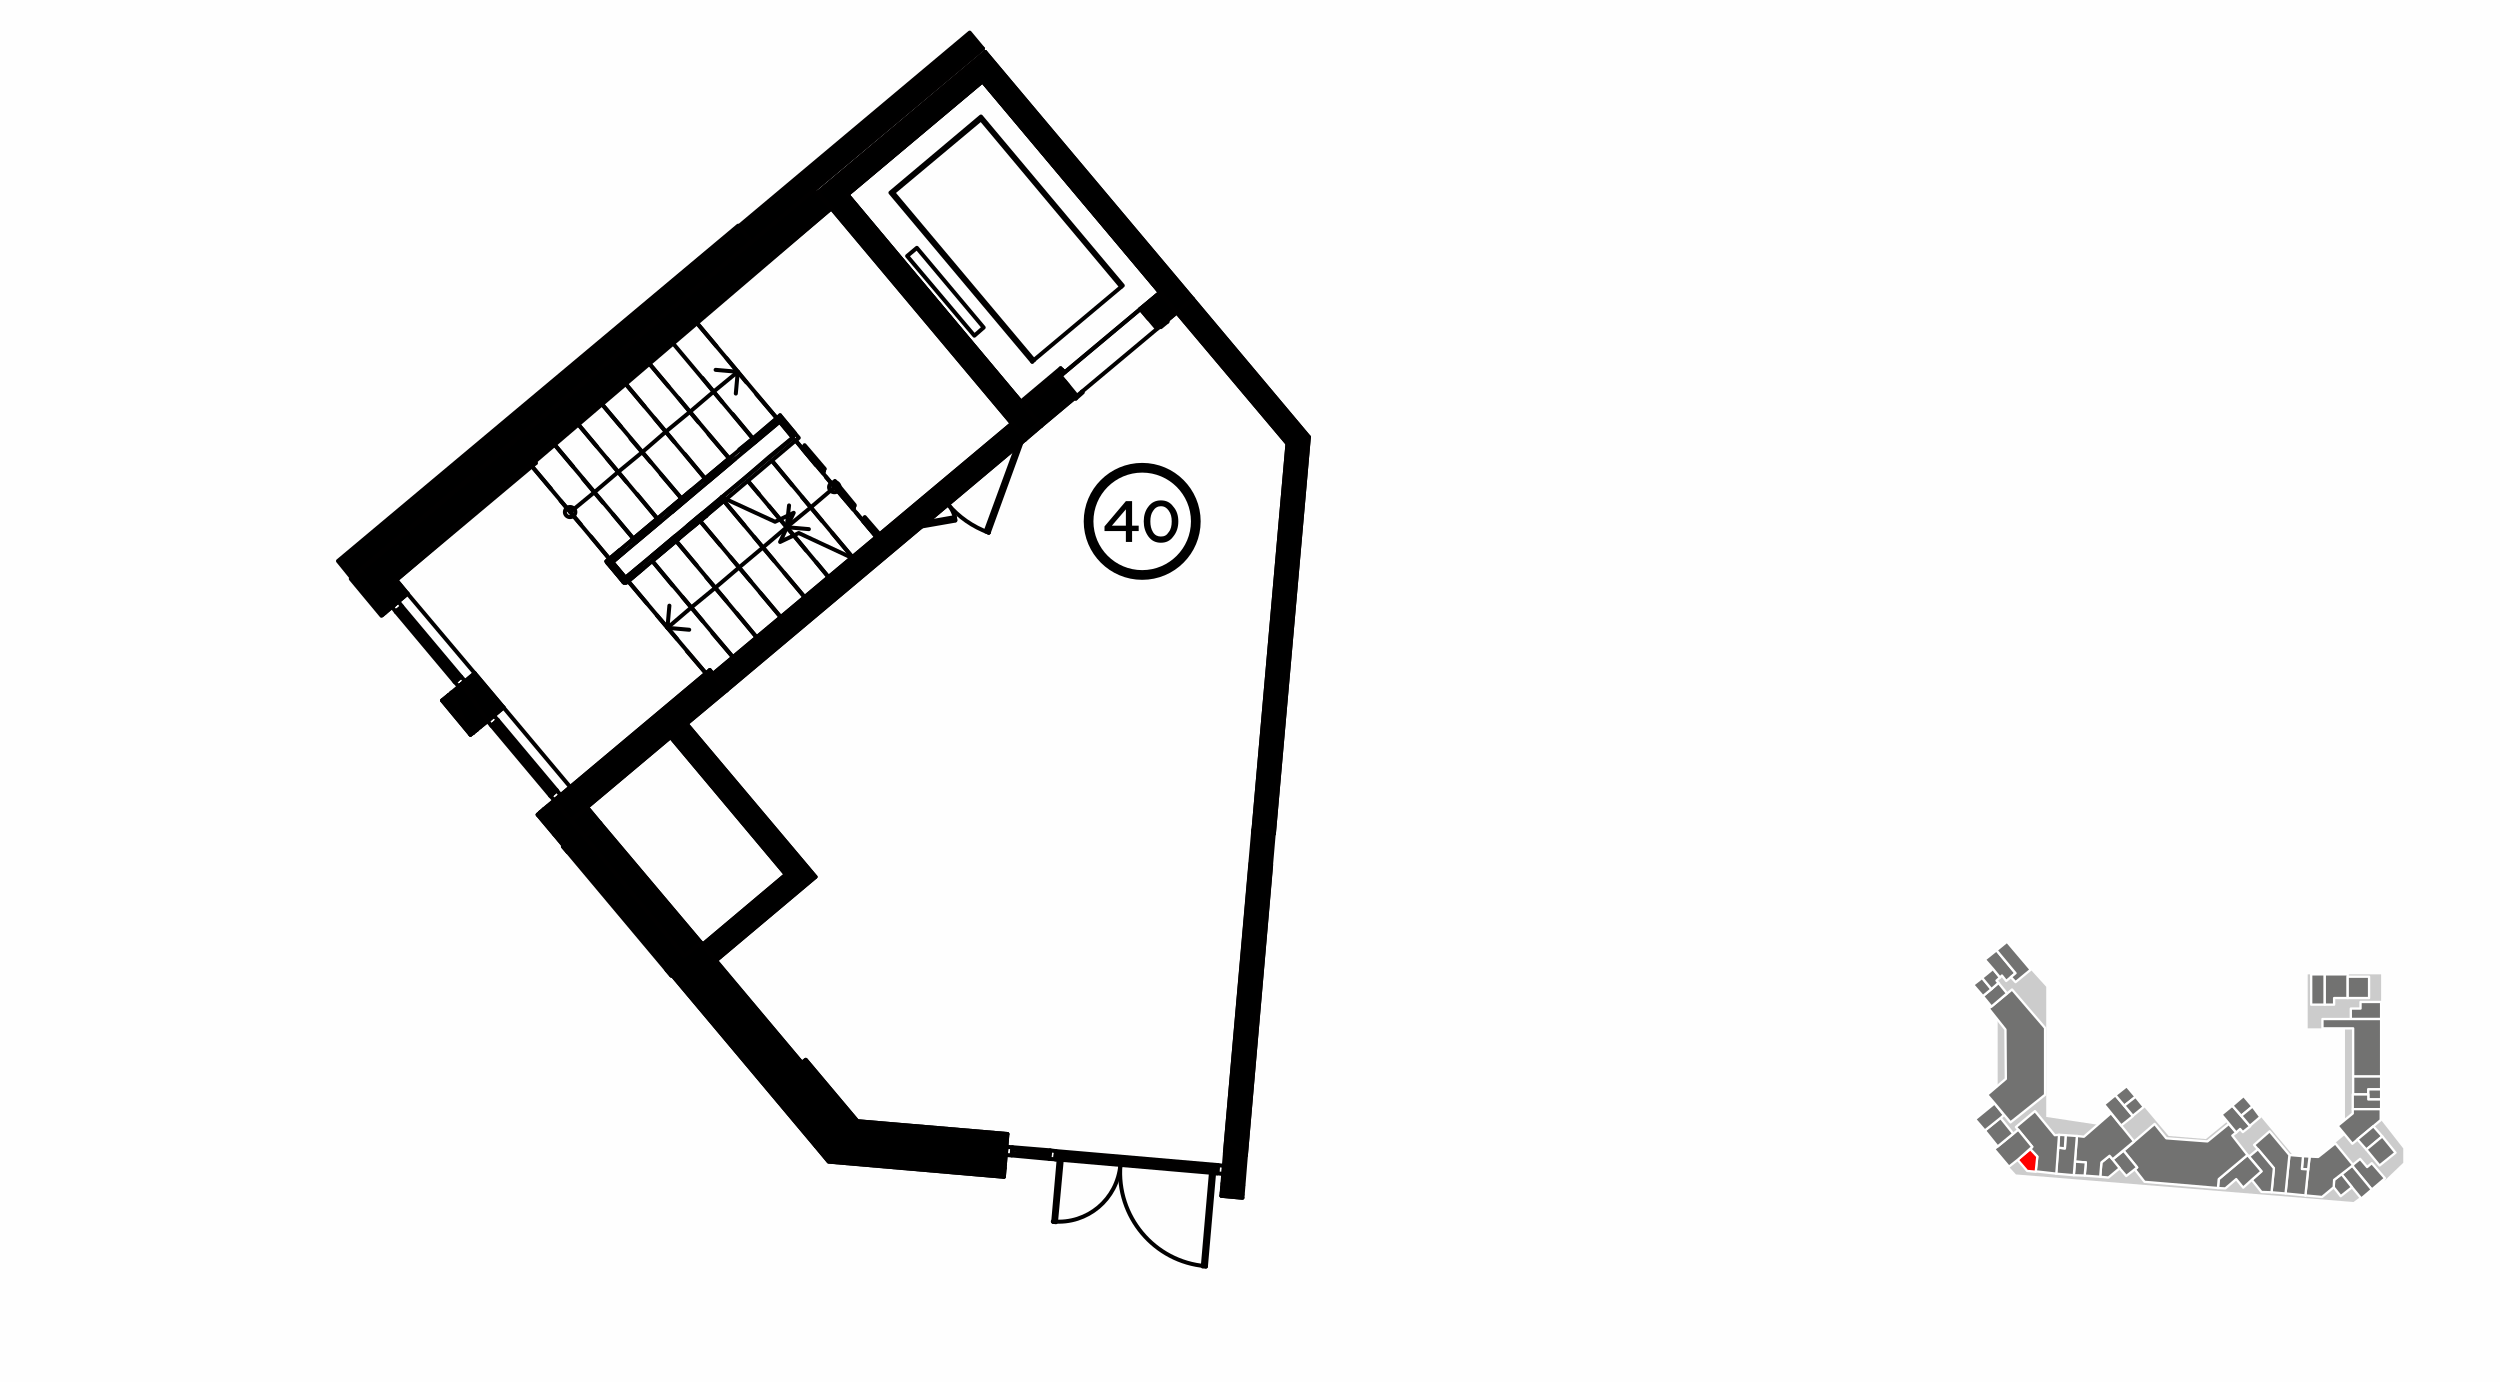 <?xml version="1.0" encoding="UTF-8"?>
<!DOCTYPE svg PUBLIC "-//W3C//DTD SVG 1.1//EN" "http://www.w3.org/Graphics/SVG/1.1/DTD/svg11.dtd">
<!-- Creator: CorelDRAW X8 -->
<svg xmlns="http://www.w3.org/2000/svg" xml:space="preserve" width="100%" height="100%" version="1.1" style="shape-rendering:geometricPrecision; text-rendering:geometricPrecision; image-rendering:optimizeQuality; fill-rule:evenodd; clip-rule:evenodd"
viewBox="0 0 6435 3556"
 xmlns:xlink="http://www.w3.org/1999/xlink">
 <defs>
  <style type="text/css">
   <![CDATA[
    .str2 {stroke:#010000;stroke-width:10.38;stroke-linecap:round;stroke-linejoin:round}
    .str1 {stroke:#010000;stroke-width:10.38;stroke-linecap:round;stroke-linejoin:round}
    .str0 {stroke:white;stroke-width:5.99;stroke-linecap:round;stroke-linejoin:round}
    .str3 {stroke:black;stroke-width:25;stroke-linecap:round;stroke-linejoin:round}
    .fil1 {fill:none}
    .fil5 {fill:none;fill-rule:nonzero}
    .fil0 {fill:#FEFEFE}
    .fil3 {fill:#727271}
    .fil6 {fill:black}
    .fil2 {fill:#CCCCCC}
    .fil4 {fill:red}
    .fil7 {fill:white}
    .fil8 {fill:black;fill-rule:nonzero}
   ]]>
  </style>
 </defs>
 <g id="Слой_x0020_1">
  <g id="_955793008">
   <g>
    <rect class="fil0" width="6435" height="3556"/>
    <g>
     <rect class="fil1" x="5009" y="2124" width="1270" height="1270"/>
     <polygon class="fil2" points="5109,2470 5166,2424 5227,2496 5267,2540 5267,2875 5399,2895 5433,2864 5416,2843 5474,2796 5582,2924 5678,2932 5733,2887 5718,2869 5775,2821 5902,2974 5967,2978 6036,2921 6036,2647 5940,2647 5940,2508 6129,2508 6129,2883 6186,2956 6186,2993 6139,3038 6134,3037 6058,3094 5189,3023 5158,2989 5133,2958 5142,2951 5142,2475 "/>
     <polygon class="fil3 str0" points="5949,2586 5949,2508 5984,2508 5984,2586 "/>
     <polygon class="fil3 str0" points="5984,2508 6043,2508 6043,2569 6008,2569 6008,2586 5984,2586 "/>
     <polygon class="fil3 str0" points="6043,2514 6098,2514 6098,2569 6043,2569 "/>
     <polygon class="fil3 str0" points="6129,2579 6129,2623 6051,2623 6051,2596 6076,2596 6076,2579 "/>
     <polygon class="fil3 str0" points="6129,2623 6129,2771 6057,2771 6057,2647 5978,2647 5978,2623 "/>
     <polygon class="fil3 str0" points="6127,2804 6096,2804 6096,2817 6057,2817 6057,2771 6129,2771 6129,2804 "/>
     <polygon class="fil3 str0" points="6096,2804 6129,2804 6129,2830 6096,2830 "/>
     <polygon class="fil3 str0" points="6096,2830 6129,2830 6129,2855 6056,2855 6056,2817 6096,2817 "/>
     <polygon class="fil3 str0" points="6056,2855 6056,2866 6017,2898 6055,2944 6128,2883 6128,2855 "/>
     <polygon class="fil3 str0" points="6109,2899 6132,2925 6091,2959 6068,2933 "/>
     <polygon class="fil3 str0" points="6132,2925 6166,2967 6125,3000 6091,2959 "/>
     <polygon class="fil3 str0" points="6054,3000 6075,2983 6093,3004 6105,2994 6139,3033 6105,3062 "/>
     <polygon class="fil3 str0" points="6054,3000 6105,3062 6078,3085 6027,3023 "/>
     <polygon class="fil3 str0" points="6054,3056 6025,3079 6007,3056 6008,3037 6027,3022 "/>
     <polygon class="fil3 str0" points="6057,2999 6008,3037 6007,3056 5977,3081 5934,3077 5945,2977 5967,2978 6011,2943 "/>
     <polygon class="fil3 str0" points="5945,2977 5941,3011 5925,3009 5928,2976 "/>
     <polygon class="fil3 str0" points="5934,3077 5883,3072 5893,2973 5928,2976 5925,3009 5941,3010 5934,3078 "/>
     <polygon class="fil3 str0" points="5883,3072 5847,3069 5853,3007 5802,2947 5842,2912 5893,2973 "/>
     <polygon class="fil3 str0" points="5847,3069 5821,3068 5796,3037 5821,3015 5789,2977 5812,2958 5853,3007 "/>
     <polygon class="fil3 str0" points="5796,3037 5774,3057 5756,3035 5728,3059 5709,3058 5711,3035 5785,2973 5821,3015 "/>
     <polygon class="fil3 str0" points="5709,3058 5520,3042 5495,3010 5501,3005 5466,2962 5546,2893 5576,2930 5682,2938 5737,2893 5756,2915 5746,2923 5785,2973 5711,3035 "/>
     <polygon class="fil3 str0" points="5738,2893 5718,2869 5746,2846 5792,2899 5773,2914 5766,2906 5756,2915 "/>
     <polygon class="fil3 str0" points="5746,2846 5775,2821 5798,2848 5769,2872 "/>
     <polygon class="fil3 str0" points="5798,2848 5818,2875 5791,2898 5769,2872 "/>
     <polygon class="fil3 str0" points="5466,2962 5501,3005 5473,3027 5437,2985 "/>
     <polygon class="fil3 str0" points="5456,3007 5427,3031 5406,3029 5409,2992 5430,2975 "/>
     <polygon class="fil3 str0" points="5406,3029 5366,3026 5369,2992 5341,2990 5346,2924 5364,2926 5434,2865 5454,2890 5493,2938 5438,2984 5430,2975 5409,2992 "/>
     <polygon class="fil3 str0" points="5434,2865 5416,2843 5445,2819 5490,2873 5460,2897 "/>
     <polygon class="fil3 str0" points="5445,2819 5474,2796 5497,2823 5468,2846 "/>
     <polygon class="fil3 str0" points="5497,2823 5518,2849 5490,2872 5468,2846 "/>
     <polygon class="fil3 str0" points="5369,2992 5366,3026 5338,3025 5341,2990 "/>
     <polygon class="fil3 str0" points="5338,3025 5292,3021 5298,2954 5315,2956 5317,2922 5346,2924 "/>
     <polygon class="fil3 str0" points="5298,2954 5300,2921 5317,2922 5315,2956 "/>
     <polygon class="fil3 str0" points="5300,2921 5293,3021 5240,3015 5244,2977 5226,2958 5231,2952 5189,2901 5238,2860 5289,2922 "/>
     <polygon class="fil4 str0" points="5244,2977 5240,3016 5218,3014 5193,2985 5226,2958 "/>
     <polygon class="fil3 str0" points="5231,2952 5194,2985 5171,3003 5133,2958 5195,2908 "/>
     <polygon class="fil3 str0" points="5142,2951 5109,2910 5149,2877 5182,2918 "/>
     <polygon class="fil3 str0" points="5109,2910 5084,2881 5134,2840 5158,2870 5149,2878 "/>
     <polygon class="fil3 str0" points="5264,2818 5175,2889 5134,2840 5115,2818 5163,2777 5162,2650 5119,2596 5179,2547 5264,2646 "/>
     <polygon class="fil3 str0" points="5126,2591 5104,2564 5144,2530 5166,2557 "/>
     <polygon class="fil3 str0" points="5104,2564 5079,2535 5102,2517 5126,2546 "/>
     <polygon class="fil3 str0" points="5102,2517 5130,2494 5148,2516 5139,2524 5144,2530 5126,2546 "/>
     <polygon class="fil3 str0" points="5130,2494 5109,2470 5139,2446 5188,2505 5164,2525 5153,2511 5148,2516 "/>
     <polygon class="fil3 str0" points="5139,2446 5166,2424 5227,2496 5188,2528 5176,2515 5188,2505 "/>
    </g>
   </g>
   <g>
    <line class="fil5 str1" x1="2100" y1="2950" x2="1719" y2= "2497" />
    <line class="fil5 str1" x1="1427" y1="2148" x2="1461" y2= "2189" />
    <polyline class="fil5 str1" points="1511,2078 1545,2119 1804,2426 1808,2432 "/>
    <line class="fil5 str1" x1="2064" y1="2736" x2="1842" y2= "2473" />
    <line class="fil5 str1" x1="1470" y1="2112" x2="1511" y2= "2078" />
    <line class="fil5 str1" x1="1719" y1="2497" x2="1804" y2= "2426" />
    <line class="fil5 str1" x1="1461" y1="2189" x2="1545" y2= "2119" />
    <line class="fil5 str1" x1="1467" y1="2184" x2="1433" y2= "2143" />
    <line class="fil5 str1" x1="2106" y1="2945" x2="1725" y2= "2492" />
    <line class="fil5 str1" x1="1504" y1="2153" x2="1470" y2= "2112" />
    <line class="fil5 str1" x1="2022" y1="2770" x2="1763" y2= "2460" />
    <line class="fil5 str1" x1="1486" y1="2168" x2="1451" y2= "2128" />
    <line class="fil5 str1" x1="2124" y1="2930" x2="1744" y2= "2476" />
    <line class="fil5 str1" x1="1477" y1="2175" x2="1443" y2= "2135" />
    <line class="fil5 str1" x1="2116" y1="2937" x2="1736" y2= "2483" />
    <polyline class="fil5 str1" points="2100,2950 2133,2990 2584,3029 "/>
    <line class="fil5 str1" x1="2161" y1="2935" x2="2160" y2= "2935" />
    <line class="fil5 str1" x1="2149" y1="2959" x2="2124" y2= "2930" />
    <line class="fil5 str1" x1="2143" y1="2969" x2="2116" y2= "2937" />
    <line class="fil5 str1" x1="1384" y1="2097" x2="1427" y2= "2148" />
    <line class="fil5 str1" x1="1138" y1="1803" x2="1211" y2= "1891" />
    <line class="fil5 str1" x1="1400" y1="2083" x2="1384" y2= "2097" />
    <line class="fil5 str1" x1="1228" y1="1878" x2="1211" y2= "1891" />
    <line class="fil5 str1" x1="1154" y1="1790" x2="1138" y2= "1803" />
    <line class="fil5 str1" x1="911" y1="1483" x2="990" y2= "1578" />
    <line class="fil5 str1" x1="1255" y1="1856" x2="1181" y2= "1767" />
    <line class="fil5 str1" x1="1162" y1="1783" x2="1236" y2= "1871" />
    <line class="fil5 str1" x1="1409" y1="2076" x2="1451" y2= "2128" />
    <line class="fil5 str1" x1="1144" y1="1799" x2="1218" y2= "1887" />
    <line class="fil5 str1" x1="1390" y1="2091" x2="1433" y2= "2143" />
    <line class="fil5 str1" x1="1154" y1="1790" x2="1228" y2= "1878" />
    <line class="fil5 str1" x1="1400" y1="2083" x2="1443" y2= "2135" />
    <line class="fil5 str1" x1="2637" y1="1045" x2="2181" y2= "501" />
    <line class="fil5 str1" x1="2639" y1="1131" x2="2680" y2= "1096" />
    <line class="fil5 str1" x1="1020" y1="1493" x2="1379" y2= "1192" />
    <line class="fil5 str1" x1="2529" y1="209" x2="2986" y2= "753" />
    <polyline class="fil5 str1" points="3029,804 3070,769 2536,134 "/>
    <line class="fil5 str1" x1="2986" y1="753" x2="2637" y2= "1045" />
    <polyline class="fil5 str1" points="2637,1045 2680,1096 3029,804 "/>
    <line class="fil5 str1" x1="1296" y1="1821" x2="1222" y2= "1733" />
    <line class="fil5 str1" x1="1049" y1="1528" x2="1020" y2= "1493" />
    <line class="fil5 str1" x1="1468" y1="2026" x2="1402" y2= "2081" />
    <line class="fil5 str1" x1="1296" y1="1821" x2="1230" y2= "1876" />
    <line class="fil5 str1" x1="1222" y1="1733" x2="1156" y2= "1788" />
    <line class="fil5 str1" x1="1049" y1="1528" x2="984" y2= "1583" />
    <line class="fil5 str1" x1="1427" y1="2060" x2="1470" y2= "2112" />
    <line class="fil5 str1" x1="937" y1="1476" x2="1009" y2= "1562" />
    <line class="fil5 str1" x1="1901" y1="583" x2="1888" y2= "594" />
    <line class="fil5 str1" x1="1922" y1="634" x2="2530" y2= "125" />
    <line class="fil5 str1" x1="1826" y1="645" x2="895" y2= "1427" />
    <polyline class="fil5 str1" points="895,1427 930,1468 1861,686 "/>
    <line class="fil5 str1" x1="3314" y1="1142" x2="3226" y2= "2142" />
    <line class="fil5 str1" x1="3279" y1="2146" x2="3369" y2= "1125" />
    <line class="fil5 str1" x1="2986" y1="753" x2="3314" y2= "1142" />
    <line class="fil5 str1" x1="3369" y1="1125" x2="3070" y2= "769" />
    <path class="fil5 str1" d="M2440 1298c28,33 64,58 105,73"/>
    <line class="fil5 str1" x1="2629" y1="1140" x2="2545" y2= "1371" />
    <polyline class="fil5 str1" points="2545,1371 2537,1368 2617,1150 "/>
    <path class="fil5 str1" d="M2459 1339c-2,-15 -9,-30 -19,-41"/>
    <polyline class="fil5 str1" points="2373,1355 2459,1340 2458,1331 2385,1344 "/>
    <polyline class="fil5 str1" points="2074,2728 2022,2770 2160,2935 2211,2891 2074,2728 "/>
    <line class="fil5 str1" x1="3153" y1="2968" x2="3219" y2= "2222" />
    <line class="fil5 str1" x1="3207" y1="2973" x2="3272" y2= "2226" />
    <line class="fil5 str1" x1="3153" y1="2968" x2="3207" y2= "2973" />
    <line class="fil5 str1" x1="2100" y1="2950" x2="2106" y2= "2945" />
    <line class="fil5 str1" x1="1726" y1="1897" x2="2023" y2= "2251" />
    <line class="fil5 str1" x1="2099" y1="2257" x2="1767" y2= "1863" />
    <line class="fil5 str1" x1="1726" y1="1897" x2="1767" y2= "1863" />
    <line class="fil5 str1" x1="2023" y1="2251" x2="1808" y2= "2432" />
    <line class="fil5 str1" x1="1842" y1="2473" x2="2099" y2= "2257" />
    <line class="fil5 str1" x1="1808" y1="2432" x2="1842" y2= "2473" />
    <line class="fil5 str1" x1="2657" y1="931" x2="2661" y2= "927" />
    <polyline class="fil5 str1" points="2360,638 2532,843 2508,864 2335,659 2360,638 "/>
    <polyline class="fil5 str1" points="2657,931 2292,496 2525,300 2890,735 2661,927 "/>
    <line class="fil5 str1" x1="2935" y1="795" x2="2956" y2= "820" />
    <line class="fil5 str1" x1="2729" y1="968" x2="2750" y2= "993" />
    <polyline class="fil5 str1" points="2986,753 2529,209 2181,501 2637,1045 2986,753 "/>
    <polyline class="fil5 str1" points="2886,738 2525,307 2299,496 2661,927 "/>
    <line class="fil5 str1" x1="3003" y1="826" x2="3005" y2= "828" />
    <polyline class="fil5 str1" points="3005,828 2988,842 2986,840 "/>
    <line class="fil5 str1" x1="2767" y1="1023" x2="2769" y2= "1026" />
    <polyline class="fil5 str1" points="2769,1026 2787,1010 2785,1008 "/>
    <line class="fil5 str1" x1="2739" y1="958" x2="2736" y2= "954" />
    <line class="fil5 str1" x1="2734" y1="952" x2="2730" y2= "948" />
    <line class="fil5 str1" x1="2739" y1="958" x2="2736" y2= "954" />
    <polyline class="fil5 str1" points="2734,952 2633,1037 2630,1032 2730,948 "/>
    <polyline class="fil5 str1" points="2736,954 2635,1039 2638,1043 2739,958 "/>
    <line class="fil5 str1" x1="3198" y1="3083" x2="3144" y2= "3078" />
    <line class="fil5 str1" x1="2593" y1="2919" x2="2207" y2= "2886" />
    <line class="fil5 str1" x1="2584" y1="3029" x2="2593" y2= "2919" />
    <line class="fil5 str1" x1="3144" y1="3078" x2="3153" y2= "2968" />
    <line class="fil5 str1" x1="3198" y1="3075" x2="3145" y2= "3070" />
    <line class="fil5 str1" x1="2144" y1="2990" x2="2106" y2= "2945" />
    <line class="fil5 str1" x1="3202" y1="3027" x2="3149" y2= "3022" />
    <line class="fil5 str1" x1="2244" y1="2943" x2="2161" y2= "2935" />
    <line class="fil5 str1" x1="3200" y1="3051" x2="3147" y2= "3046" />
    <line class="fil5 str1" x1="3199" y1="3062" x2="3146" y2= "3057" />
    <line class="fil5 str1" x1="2584" y1="3021" x2="2137" y2= "2982" />
    <line class="fil5 str1" x1="2589" y1="2973" x2="2244" y2= "2943" />
    <line class="fil5 str1" x1="2587" y1="2997" x2="2149" y2= "2959" />
    <line class="fil5 str1" x1="2586" y1="3007" x2="2143" y2= "2969" />
    <line class="fil5 str1" x1="1049" y1="1528" x2="1222" y2= "1733" />
    <line class="fil5 str1" x1="1296" y1="1821" x2="1468" y2= "2026" />
    <line class="fil5 str1" x1="2256" y1="1382" x2="2048" y2= "1134" />
    <line class="fil5 str1" x1="1791" y1="828" x2="2000" y2= "1077" />
    <line class="fil5 str1" x1="1369" y1="1200" x2="1569" y2= "1439" />
    <line class="fil5 str1" x1="1817" y1="1733" x2="1617" y2= "1496" />
    <polyline class="fil5 str1" points="2041,1126 1979,1177 1918,1230 1858,1280 "/>
    <polyline class="fil5 str1" points="1869,1285 1995,1343 2043,1320 2008,1395 2056,1372 2193,1436 "/>
    <line class="fil5 str1" x1="2008" y1="1337" x2="1979" y2= "1302" />
    <line class="fil5 str1" x1="1954" y1="1272" x2="1925" y2= "1238" />
    <line class="fil5 str1" x1="2043" y1="1378" x2="2025" y2= "1357" />
    <line class="fil5 str1" x1="2194" y1="1434" x2="2142" y2= "1372" />
    <line class="fil5 str1" x1="2116" y1="1341" x2="2064" y2= "1279" />
    <line class="fil5 str1" x1="2039" y1="1249" x2="1987" y2= "1186" />
    <line class="fil5 str1" x1="2256" y1="1382" x2="2204" y2= "1320" />
    <line class="fil5 str1" x1="2178" y1="1289" x2="2126" y2= "1228" />
    <line class="fil5 str1" x1="2100" y1="1197" x2="2048" y2= "1134" />
    <line class="fil5 str1" x1="1791" y1="828" x2="1844" y2= "891" />
    <line class="fil5 str1" x1="1870" y1="922" x2="1921" y2= "984" />
    <line class="fil5 str1" x1="1947" y1="1015" x2="2000" y2= "1077" />
    <line class="fil5 str1" x1="1808" y1="973" x2="1859" y2= "1035" />
    <line class="fil5 str1" x1="1886" y1="1066" x2="1938" y2= "1129" />
    <line class="fil5 str1" x1="1668" y1="932" x2="1721" y2= "995" />
    <line class="fil5 str1" x1="1747" y1="1025" x2="1798" y2= "1087" />
    <line class="fil5 str1" x1="1824" y1="1118" x2="1877" y2= "1180" />
    <line class="fil5 str1" x1="1607" y1="984" x2="1659" y2= "1046" />
    <line class="fil5 str1" x1="1685" y1="1077" x2="1736" y2= "1138" />
    <line class="fil5 str1" x1="1763" y1="1169" x2="1815" y2= "1232" />
    <line class="fil5 str1" x1="1545" y1="1035" x2="1598" y2= "1098" />
    <line class="fil5 str1" x1="1623" y1="1129" x2="1675" y2= "1190" />
    <line class="fil5 str1" x1="1701" y1="1221" x2="1754" y2= "1283" />
    <line class="fil5 str1" x1="1484" y1="1087" x2="1536" y2= "1149" />
    <line class="fil5 str1" x1="1562" y1="1180" x2="1613" y2= "1241" />
    <line class="fil5 str1" x1="1640" y1="1272" x2="1692" y2= "1335" />
    <line class="fil5 str1" x1="1422" y1="1138" x2="1475" y2= "1201" />
    <line class="fil5 str1" x1="1500" y1="1232" x2="1552" y2= "1294" />
    <line class="fil5 str1" x1="1578" y1="1324" x2="1630" y2= "1386" />
    <line class="fil5 str1" x1="1369" y1="1200" x2="1418" y2= "1258" />
    <line class="fil5 str1" x1="1443" y1="1289" x2="1495" y2= "1350" />
    <line class="fil5 str1" x1="1521" y1="1381" x2="1569" y2= "1439" />
    <line class="fil5 str1" x1="1817" y1="1733" x2="1768" y2= "1676" />
    <line class="fil5 str1" x1="1743" y1="1645" x2="1691" y2= "1584" />
    <line class="fil5 str1" x1="1665" y1="1553" x2="1617" y2= "1496" />
    <line class="fil5 str1" x1="1887" y1="1692" x2="1834" y2= "1630" />
    <line class="fil5 str1" x1="1809" y1="1599" x2="1757" y2= "1537" />
    <line class="fil5 str1" x1="1731" y1="1507" x2="1679" y2= "1444" />
    <line class="fil5 str1" x1="1948" y1="1641" x2="1896" y2= "1578" />
    <line class="fil5 str1" x1="1870" y1="1547" x2="1818" y2= "1486" />
    <line class="fil5 str1" x1="1793" y1="1455" x2="1740" y2= "1392" />
    <line class="fil5 str1" x1="2010" y1="1589" x2="1957" y2= "1526" />
    <line class="fil5 str1" x1="1932" y1="1496" x2="1880" y2= "1434" />
    <line class="fil5 str1" x1="1854" y1="1403" x2="1802" y2= "1341" />
    <line class="fil5 str1" x1="2071" y1="1537" x2="2019" y2= "1475" />
    <line class="fil5 str1" x1="1993" y1="1444" x2="1941" y2= "1382" />
    <line class="fil5 str1" x1="1916" y1="1352" x2="1863" y2= "1289" />
    <line class="fil5 str1" x1="2133" y1="1486" x2="2101" y2= "1447" />
    <line class="fil5 str1" x1="2075" y1="1417" x2="2043" y2= "1378" />
    <line class="fil5 str1" x1="2025" y1="1357" x2="2008" y2= "1337" />
    <line class="fil5 str1" x1="2008" y1="1337" x2="1925" y2= "1238" />
    <line class="fil5 str1" x1="2043" y1="1378" x2="2025" y2= "1357" />
    <line class="fil5 str1" x1="2194" y1="1434" x2="1987" y2= "1186" />
    <line class="fil5 str1" x1="1730" y1="881" x2="1938" y2= "1129" />
    <line class="fil5 str1" x1="1668" y1="932" x2="1877" y2= "1180" />
    <line class="fil5 str1" x1="1607" y1="984" x2="1815" y2= "1232" />
    <line class="fil5 str1" x1="1545" y1="1035" x2="1754" y2= "1283" />
    <line class="fil5 str1" x1="1484" y1="1087" x2="1692" y2= "1335" />
    <line class="fil5 str1" x1="1422" y1="1138" x2="1630" y2= "1386" />
    <line class="fil5 str1" x1="1887" y1="1692" x2="1679" y2= "1444" />
    <line class="fil5 str1" x1="1948" y1="1641" x2="1740" y2= "1392" />
    <line class="fil5 str1" x1="2010" y1="1589" x2="1802" y2= "1341" />
    <line class="fil5 str1" x1="2071" y1="1537" x2="1863" y2= "1289" />
    <line class="fil5 str1" x1="2133" y1="1486" x2="2043" y2= "1378" />
    <line class="fil5 str1" x1="2025" y1="1357" x2="2008" y2= "1337" />
    <polyline class="fil5 str1" points="2148,1254 2087,1306 2025,1357 2031,1301 "/>
    <line class="fil5 str1" x1="2025" y1="1357" x2="2082" y2= "1362" />
    <path class="fil5 str1" d="M2161 1254c0,-7 -6,-13 -13,-13 -8,0 -14,6 -14,13 0,7 6,13 14,13 7,0 13,-6 13,-13"/>
    <polyline class="fil5 str1" points="1468,1318 1530,1267 1591,1215 1653,1164 1714,1111 1776,1060 1837,1008 1899,957 1894,1013 "/>
    <line class="fil5 str1" x1="1899" y1="957" x2="1842" y2= "952" />
    <path class="fil5 str1" d="M1481 1318c0,-7 -6,-13 -14,-13 -7,0 -13,6 -13,13 0,7 6,13 13,13 8,0 14,-6 14,-13"/>
    <polyline class="fil5 str1" points="2025,1357 1964,1409 1902,1461 1841,1513 1779,1564 1718,1616 1723,1559 "/>
    <line class="fil5 str1" x1="1718" y1="1616" x2="1774" y2= "1621" />
    <line class="fil5 str1" x1="2605" y1="1090" x2="1835" y2= "1735" />
    <polyline class="fil5 str1" points="2639,1131 1870,1777 1835,1735 "/>
    <polyline class="fil5 str1" points="2591,2952 2589,2973 2604,2974 2606,2953 2591,2952 "/>
    <polyline class="fil5 str1" points="3133,3020 3125,3020 3117,3019 3096,3260 3104,3260 "/>
    <line class="fil5 str1" x1="3125" y1="3020" x2="3104" y2= "3260" />
    <path class="fil5 str1" d="M2884 2998c-11,133 87,250 219,261"/>
    <polyline class="fil5 str1" points="2716,2984 2725,2985 2733,2985 2718,3146 2711,3145 "/>
    <line class="fil5 str1" x1="2725" y1="2985" x2="2711" y2= "3145" />
    <path class="fil5 str1" d="M2710 3144c89,8 166,-57 174,-146"/>
    <line class="fil5 str1" x1="2702" y1="2968" x2="2606" y2= "2959" />
    <polyline class="fil5 str1" points="2606,2959 2605,2968 2701,2976 2702,2968 "/>
    <line class="fil5 str1" x1="3134" y1="3006" x2="2718" y2= "2970" />
    <polyline class="fil5 str1" points="2718,2970 2717,2977 3134,3014 3134,3006 "/>
    <polyline class="fil5 str1" points="3151,3001 3149,3022 3133,3020 3135,2999 3151,3001 "/>
    <line class="fil5 str1" x1="2701" y1="2983" x2="2604" y2= "2974" />
    <line class="fil5 str1" x1="2606" y1="2953" x2="2703" y2= "2961" />
    <line class="fil5 str1" x1="3133" y1="3020" x2="2716" y2= "2984" />
    <line class="fil5 str1" x1="2718" y1="2963" x2="3135" y2= "2999" />
    <polyline class="fil5 str1" points="2718,2963 2716,2984 2701,2983 2703,2961 2718,2963 "/>
    <polyline class="fil5 str1" points="1466,2189 1476,2181 1477,2180 "/>
    <polyline class="fil5 str1" points="1732,2483 1730,2484 1721,2493 "/>
    <line class="fil5 str1" x1="1476" y1="2181" x2="1730" y2= "2484" />
    <line class="fil5 str1" x1="1732" y1="2483" x2="1477" y2= "2180" />
    <line class="fil5 str1" x1="1721" y1="2493" x2="1466" y2= "2189" />
    <line class="fil5 str1" x1="1728" y1="2511" x2="1730" y2= "2509" />
    <polyline class="fil5 str1" points="1746,2474 1745,2473 1732,2483 "/>
    <polyline class="fil5 str1" points="1721,2493 1716,2497 1728,2511 "/>
    <polyline class="fil5 str1" points="1451,2177 1449,2179 1461,2193 1466,2189 "/>
    <polyline class="fil5 str1" points="1477,2180 1490,2169 1488,2167 "/>
    <line class="fil5 str1" x1="1461" y1="2193" x2="1716" y2= "2497" />
    <line class="fil5 str1" x1="1745" y1="2473" x2="1490" y2= "2169" />
    <polyline class="fil5 str1" points="1427,2060 1443,2047 1433,2034 1416,2048 1427,2060 "/>
    <line class="fil5 str1" x1="1270" y1="1864" x2="1422" y2= "2044" />
    <polyline class="fil5 str1" points="1422,2044 1428,2039 1276,1858 1270,1864 "/>
    <polyline class="fil5 str1" points="1255,1856 1271,1842 1282,1854 1265,1868 1255,1856 "/>
    <line class="fil5 str1" x1="1282" y1="1854" x2="1433" y2= "2034" />
    <line class="fil5 str1" x1="1416" y1="2048" x2="1265" y2= "1868" />
    <polyline class="fil5 str1" points="1181,1767 1197,1753 1187,1742 1170,1755 1181,1767 "/>
    <line class="fil5 str1" x1="1024" y1="1570" x2="1176" y2= "1751" />
    <polyline class="fil5 str1" points="1176,1751 1182,1746 1030,1565 1024,1570 "/>
    <polyline class="fil5 str1" points="1009,1562 1025,1548 1035,1561 1019,1575 1009,1562 "/>
    <line class="fil5 str1" x1="1035" y1="1561" x2="1187" y2= "1742" />
    <line class="fil5 str1" x1="1170" y1="1755" x2="1019" y2= "1575" />
    <line class="fil5 str1" x1="2261" y1="1378" x2="2259" y2= "1380" />
    <line class="fil5 str1" x1="2007" y1="1075" x2="2044" y2= "1119" />
    <line class="fil5 str1" x1="2070" y1="1149" x2="2121" y2= "1211" />
    <line class="fil5 str1" x1="2147" y1="1242" x2="2199" y2= "1303" />
    <line class="fil5 str1" x1="2224" y1="1334" x2="2261" y2= "1378" />
    <line class="fil5 str1" x1="1941" y1="1131" x2="2007" y2= "1075" />
    <line class="fil5 str1" x1="1565" y1="1445" x2="1599" y2= "1417" />
    <line class="fil5 str1" x1="1630" y1="1392" x2="1691" y2= "1340" />
    <line class="fil5 str1" x1="1722" y1="1314" x2="1784" y2= "1263" />
    <line class="fil5 str1" x1="1815" y1="1236" x2="1876" y2= "1185" />
    <line class="fil5 str1" x1="1907" y1="1160" x2="1941" y2= "1131" />
    <polyline class="fil5 str1" points="1615,1493 1609,1498 1565,1445 "/>
    <line class="fil5 str1" x1="1814" y1="1326" x2="1776" y2= "1358" />
    <line class="fil5 str1" x1="1745" y1="1384" x2="1684" y2= "1435" />
    <line class="fil5 str1" x1="1653" y1="1461" x2="1615" y2= "1493" />
    <line class="fil5 str1" x1="2002" y1="1080" x2="2007" y2= "1075" />
    <line class="fil5 str1" x1="1610" y1="1497" x2="1609" y2= "1498" />
    <line class="fil5 str1" x1="2007" y1="1080" x2="2042" y2= "1122" />
    <line class="fil5 str1" x1="2068" y1="1153" x2="2120" y2= "1214" />
    <line class="fil5 str1" x1="2146" y1="1245" x2="2198" y2= "1307" />
    <line class="fil5 str1" x1="2223" y1="1338" x2="2259" y2= "1380" />
    <line class="fil5 str1" x1="1943" y1="1133" x2="2007" y2= "1080" />
    <line class="fil5 str1" x1="1570" y1="1446" x2="1602" y2= "1419" />
    <line class="fil5 str1" x1="1633" y1="1393" x2="1695" y2= "1342" />
    <line class="fil5 str1" x1="1725" y1="1316" x2="1787" y2= "1264" />
    <line class="fil5 str1" x1="1818" y1="1238" x2="1879" y2= "1186" />
    <line class="fil5 str1" x1="1910" y1="1161" x2="1943" y2= "1133" />
    <polyline class="fil5 str1" points="1613,1491 1609,1493 1570,1446 "/>
    <line class="fil5 str1" x1="1811" y1="1324" x2="1773" y2= "1356" />
    <line class="fil5 str1" x1="1743" y1="1381" x2="1681" y2= "1433" />
    <line class="fil5 str1" x1="1650" y1="1459" x2="1613" y2= "1491" />
    <line class="fil5 str1" x1="2261" y1="1378" x2="2259" y2= "1380" />
    <line class="fil5 str1" x1="2007" y1="1075" x2="2044" y2= "1119" />
    <line class="fil5 str1" x1="2070" y1="1149" x2="2121" y2= "1211" />
    <line class="fil5 str1" x1="2147" y1="1242" x2="2199" y2= "1303" />
    <line class="fil5 str1" x1="2224" y1="1334" x2="2261" y2= "1378" />
    <line class="fil5 str1" x1="1941" y1="1131" x2="2007" y2= "1075" />
    <line class="fil5 str1" x1="1565" y1="1445" x2="1599" y2= "1417" />
    <line class="fil5 str1" x1="1630" y1="1392" x2="1691" y2= "1340" />
    <line class="fil5 str1" x1="1722" y1="1314" x2="1784" y2= "1263" />
    <line class="fil5 str1" x1="1815" y1="1236" x2="1876" y2= "1185" />
    <line class="fil5 str1" x1="1907" y1="1160" x2="1941" y2= "1131" />
    <polyline class="fil5 str1" points="1615,1493 1609,1498 1565,1445 "/>
    <line class="fil5 str1" x1="1814" y1="1326" x2="1776" y2= "1358" />
    <line class="fil5 str1" x1="1745" y1="1384" x2="1684" y2= "1435" />
    <line class="fil5 str1" x1="1653" y1="1461" x2="1615" y2= "1493" />
    <polyline class="fil5 str1" points="2002,1080 2007,1075 2009,1076 "/>
    <line class="fil5 str1" x1="1610" y1="1497" x2="1609" y2= "1498" />
    <line class="fil5 str1" x1="2007" y1="1080" x2="2042" y2= "1122" />
    <line class="fil5 str1" x1="2068" y1="1153" x2="2120" y2= "1214" />
    <line class="fil5 str1" x1="2146" y1="1245" x2="2198" y2= "1307" />
    <line class="fil5 str1" x1="2223" y1="1338" x2="2259" y2= "1380" />
    <line class="fil5 str1" x1="1943" y1="1133" x2="2007" y2= "1080" />
    <line class="fil5 str1" x1="1570" y1="1446" x2="1602" y2= "1419" />
    <line class="fil5 str1" x1="1633" y1="1393" x2="1695" y2= "1342" />
    <line class="fil5 str1" x1="1725" y1="1316" x2="1787" y2= "1264" />
    <line class="fil5 str1" x1="1818" y1="1238" x2="1879" y2= "1186" />
    <line class="fil5 str1" x1="1910" y1="1161" x2="1943" y2= "1133" />
    <polyline class="fil5 str1" points="1613,1491 1609,1493 1570,1446 "/>
    <line class="fil5 str1" x1="1811" y1="1324" x2="1773" y2= "1356" />
    <line class="fil5 str1" x1="1743" y1="1381" x2="1681" y2= "1433" />
    <line class="fil5 str1" x1="1650" y1="1459" x2="1613" y2= "1491" />
    <line class="fil5 str1" x1="1611" y1="1500" x2="1868" y2= "1285" />
    <line class="fil5 str1" x1="1858" y1="1280" x2="1612" y2= "1486" />
    <line class="fil5 str1" x1="1564" y1="1450" x2="1607" y2= "1500" />
    <line class="fil5 str1" x1="1609" y1="1486" x2="1576" y2= "1447" />
    <line class="fil5 str1" x1="1886" y1="1173" x2="1565" y2= "1442" />
    <line class="fil5 str1" x1="1572" y1="1450" x2="1892" y2= "1181" />
    <polyline class="fil5 str1" points="1610,1495 1610,1496 1610,1498 1610,1499 1611,1500 1611,1500 1612,1500 1612,1498 1613,1497 1613,1496 1613,1493 1613,1491 1613,1491 "/>
    <polyline class="fil5 str1" points="1609,1494 1609,1495 1609,1497 1609,1498 1608,1500 1608,1500 1607,1500 1607,1500 "/>
    <polyline class="fil5 str1" points="1563,1445 1563,1447 1563,1448 1564,1450 1565,1450 1566,1451 1567,1451 1569,1451 1570,1451 1572,1450 1570,1451 1569,1451 1567,1451 1566,1451 1565,1450 1564,1450 1563,1448 1563,1447 1563,1445 "/>
    <polyline class="fil5 str1" points="1881,1185 1880,1184 1879,1183 "/>
    <line class="fil5 str1" x1="2264" y1="1375" x2="2256" y2= "1382" />
    <line class="fil5 str1" x1="1605" y1="1499" x2="1613" y2= "1492" />
    <line class="fil5 str1" x1="2007" y1="1085" x2="2041" y2= "1126" />
    <line class="fil5 str1" x1="2067" y1="1157" x2="2119" y2= "1218" />
    <line class="fil5 str1" x1="2144" y1="1249" x2="2196" y2= "1311" />
    <line class="fil5 str1" x1="2222" y1="1342" x2="2256" y2= "1382" />
    <line class="fil5 str1" x1="1945" y1="1137" x2="2007" y2= "1085" />
    <line class="fil5 str1" x1="1576" y1="1447" x2="1606" y2= "1421" />
    <line class="fil5 str1" x1="1637" y1="1395" x2="1699" y2= "1343" />
    <line class="fil5 str1" x1="1730" y1="1318" x2="1791" y2= "1265" />
    <line class="fil5 str1" x1="1822" y1="1240" x2="1883" y2= "1188" />
    <line class="fil5 str1" x1="1914" y1="1162" x2="1945" y2= "1137" />
    <line class="fil5 str1" x1="1613" y1="1492" x2="1576" y2= "1447" />
    <line class="fil5 str1" x1="2008" y1="1069" x2="2046" y2= "1115" />
    <line class="fil5 str1" x1="2071" y1="1146" x2="2123" y2= "1207" />
    <line class="fil5 str1" x1="2149" y1="1238" x2="2200" y2= "1300" />
    <line class="fil5 str1" x1="2226" y1="1331" x2="2264" y2= "1375" />
    <line class="fil5 str1" x1="1938" y1="1129" x2="2008" y2= "1069" />
    <line class="fil5 str1" x1="1561" y1="1445" x2="1595" y2= "1416" />
    <line class="fil5 str1" x1="1626" y1="1390" x2="1688" y2= "1338" />
    <line class="fil5 str1" x1="1719" y1="1313" x2="1780" y2= "1261" />
    <line class="fil5 str1" x1="1811" y1="1235" x2="1872" y2= "1184" />
    <line class="fil5 str1" x1="1903" y1="1157" x2="1938" y2= "1129" />
    <line class="fil5 str1" x1="1605" y1="1499" x2="1561" y2= "1445" />
    <line class="fil5 str1" x1="2011" y1="1074" x2="2003" y2= "1081" />
    <line class="fil5 str1" x1="1858" y1="1280" x2="1869" y2= "1285" />
    <line class="fil5 str1" x1="1617" y1="1496" x2="1610" y2= "1488" />
    <polyline class="fil5 str1" points="1770,1353 1807,1322 1818,1328 "/>
    <line class="fil5 str1" x1="1739" y1="1379" x2="1678" y2= "1431" />
    <line class="fil5 str1" x1="1647" y1="1457" x2="1610" y2= "1488" />
    <polyline class="fil5 str1" points="2003,1081 2041,1127 1858,1280 "/>
    <line class="fil5 str1" x1="1818" y1="1328" x2="1779" y2= "1360" />
    <line class="fil5 str1" x1="1748" y1="1386" x2="1686" y2= "1438" />
    <line class="fil5 str1" x1="1656" y1="1463" x2="1617" y2= "1496" />
    <polyline class="fil5 str1" points="2011,1074 2056,1127 1869,1285 "/>
    <line class="fil5 str1" x1="2000" y1="1077" x2="2007" y2= "1085" />
    <line class="fil5 str1" x1="1605" y1="1498" x2="1613" y2= "1491" />
    <polyline class="fil5 str1" points="1613,1491 1576,1447 2007,1085 "/>
    <polyline class="fil5 str1" points="1605,1498 1561,1445 2000,1077 "/>
    <polyline class="fil5 str1" points="1868,1285 1617,1496 1610,1487 1858,1280 "/>
    <line class="fil5 str1" x1="1827" y1="1725" x2="1468" y2= "2026" />
    <line class="fil5 str1" x1="1767" y1="1863" x2="1870" y2= "1777" />
    <line class="fil5 str1" x1="1470" y1="2112" x2="1726" y2= "1897" />
    <line class="fil5 str1" x1="1827" y1="1725" x2="1870" y2= "1777" />
    <line class="fil5 str1" x1="2181" y1="501" x2="2529" y2= "209" />
    <line class="fil5 str1" x1="2639" y1="1131" x2="2105" y2= "495" />
    <line class="fil5 str1" x1="1371" y1="1182" x2="2140" y2= "536" />
    <line class="fil5 str1" x1="2536" y1="134" x2="937" y2= "1476" />
    <line class="fil5 str1" x1="1379" y1="1192" x2="1337" y2= "1140" />
    <polygon class="fil6 str2" points="3279,2146 3369,1125 3070,769 3029,804 3029,804 3314,1142 3226,2142 "/>
    <polygon class="fil6 str2" points="3207,2973 3279,2141 3226,2136 3153,2968 "/>
    <polygon class="fil6 str2" points="2530,125 2496,84 1888,594 1922,634 "/>
    <polygon class="fil6 str2" points="2106,495 2639,1131 2680,1096 2637,1045 2181,501 2529,209 2986,753 3029,804 3029,804 3070,769 2536,134 "/>
    <polygon class="fil6 str2" points="2986,753 2935,795 2978,846 3029,804 "/>
    <polygon class="fil6 str2" points="2740,980 2772,1019 2680,1096 2637,1045 2730,968 2750,993 "/>
    <polygon class="fil6 str2" points="2140,536 1020,1493 1049,1528 982,1585 903,1490 1860,685 2094,490 2101,497 "/>
    <polygon class="fil6 str2" points="1900,581 870,1444 904,1486 1934,622 "/>
    <polygon class="fil6 str2" points="1827,1725 1468,2026 1427,2061 1470,2112 1726,1897 1767,1863 1870,1777 1836,1735 "/>
    <polygon class="fil6 str2" points="1545,2119 1511,2078 1470,2112 1504,2153 "/>
    <polygon class="fil6 str2" points="2099,2257 1767,1863 1726,1897 2023,2251 1808,2432 1842,2473 "/>
    <polygon class="fil6 str2" points="1804,2426 1545,2119 1504,2153 1486,2168 1477,2175 1467,2184 1461,2189 1451,2177 1449,2179 1461,2193 1466,2189 1476,2181 1477,2180 1490,2169 1745,2473 1732,2483 1730,2484 1721,2493 1716,2497 1728,2511 1730,2509 1719,2497 1736,2483 1744,2476 1763,2461 "/>
    <polygon class="fil6 str2" points="1271,1842 1296,1821 1222,1733 1181,1767 1255,1856 "/>
    <polygon class="fil6 str2" points="1228,1878 1154,1790 1138,1803 1211,1891 1217,1886 "/>
    <polygon class="fil6 str2" points="1400,2083 1390,2092 1433,2143 1467,2184 1477,2175 1443,2135 "/>
    <path class="fil6 str2" d="M1162 1783c-2,11 -4,11 5,2l22 -25 66 96 -44 35 -8 -16 -41 -92z"/>
    <polygon class="fil6 str2" points="2605,1090 1835,1735 1870,1777 2639,1131 "/>
    <polygon class="fil6 str2" points="1427,2061 1762,2461 1804,2426 2064,2736 2074,2728 2207,2886 2593,2919 2584,3029 2133,2990 1384,2097 "/>
    <polygon class="fil6 str2" points="3207,2973 3198,3083 3144,3078 3159,2938 "/>
   </g>
   <g>
    <circle class="fil7 str3" cx="2940" cy="1342" r="138"/>
    <path class="fil8" d="M2914 1395l0 -28 17 0 0 -14 -17 0 0 -63 -16 0 -55 65 0 12 55 0 0 28 16 0zm-16 -84l0 42 -36 0 36 -42z"/>
    <path id="1" class="fil8" d="M2988 1397c14,0 24,-5 32,-16 9,-11 13,-24 13,-39 0,-15 -4,-28 -13,-38 -8,-11 -18,-16 -32,-16 -13,0 -24,5 -32,16 -8,10 -12,23 -12,38 0,15 4,28 12,39 8,11 19,16 32,16zm0 -16c-8,0 -15,-3 -20,-11 -5,-8 -7,-17 -7,-28 0,-11 2,-20 7,-27 5,-8 12,-12 20,-12 9,0 15,4 20,11 6,8 8,17 8,28 0,11 -2,21 -8,28 -5,8 -11,11 -20,11z"/>
   </g>
  </g>
 </g>
</svg>

